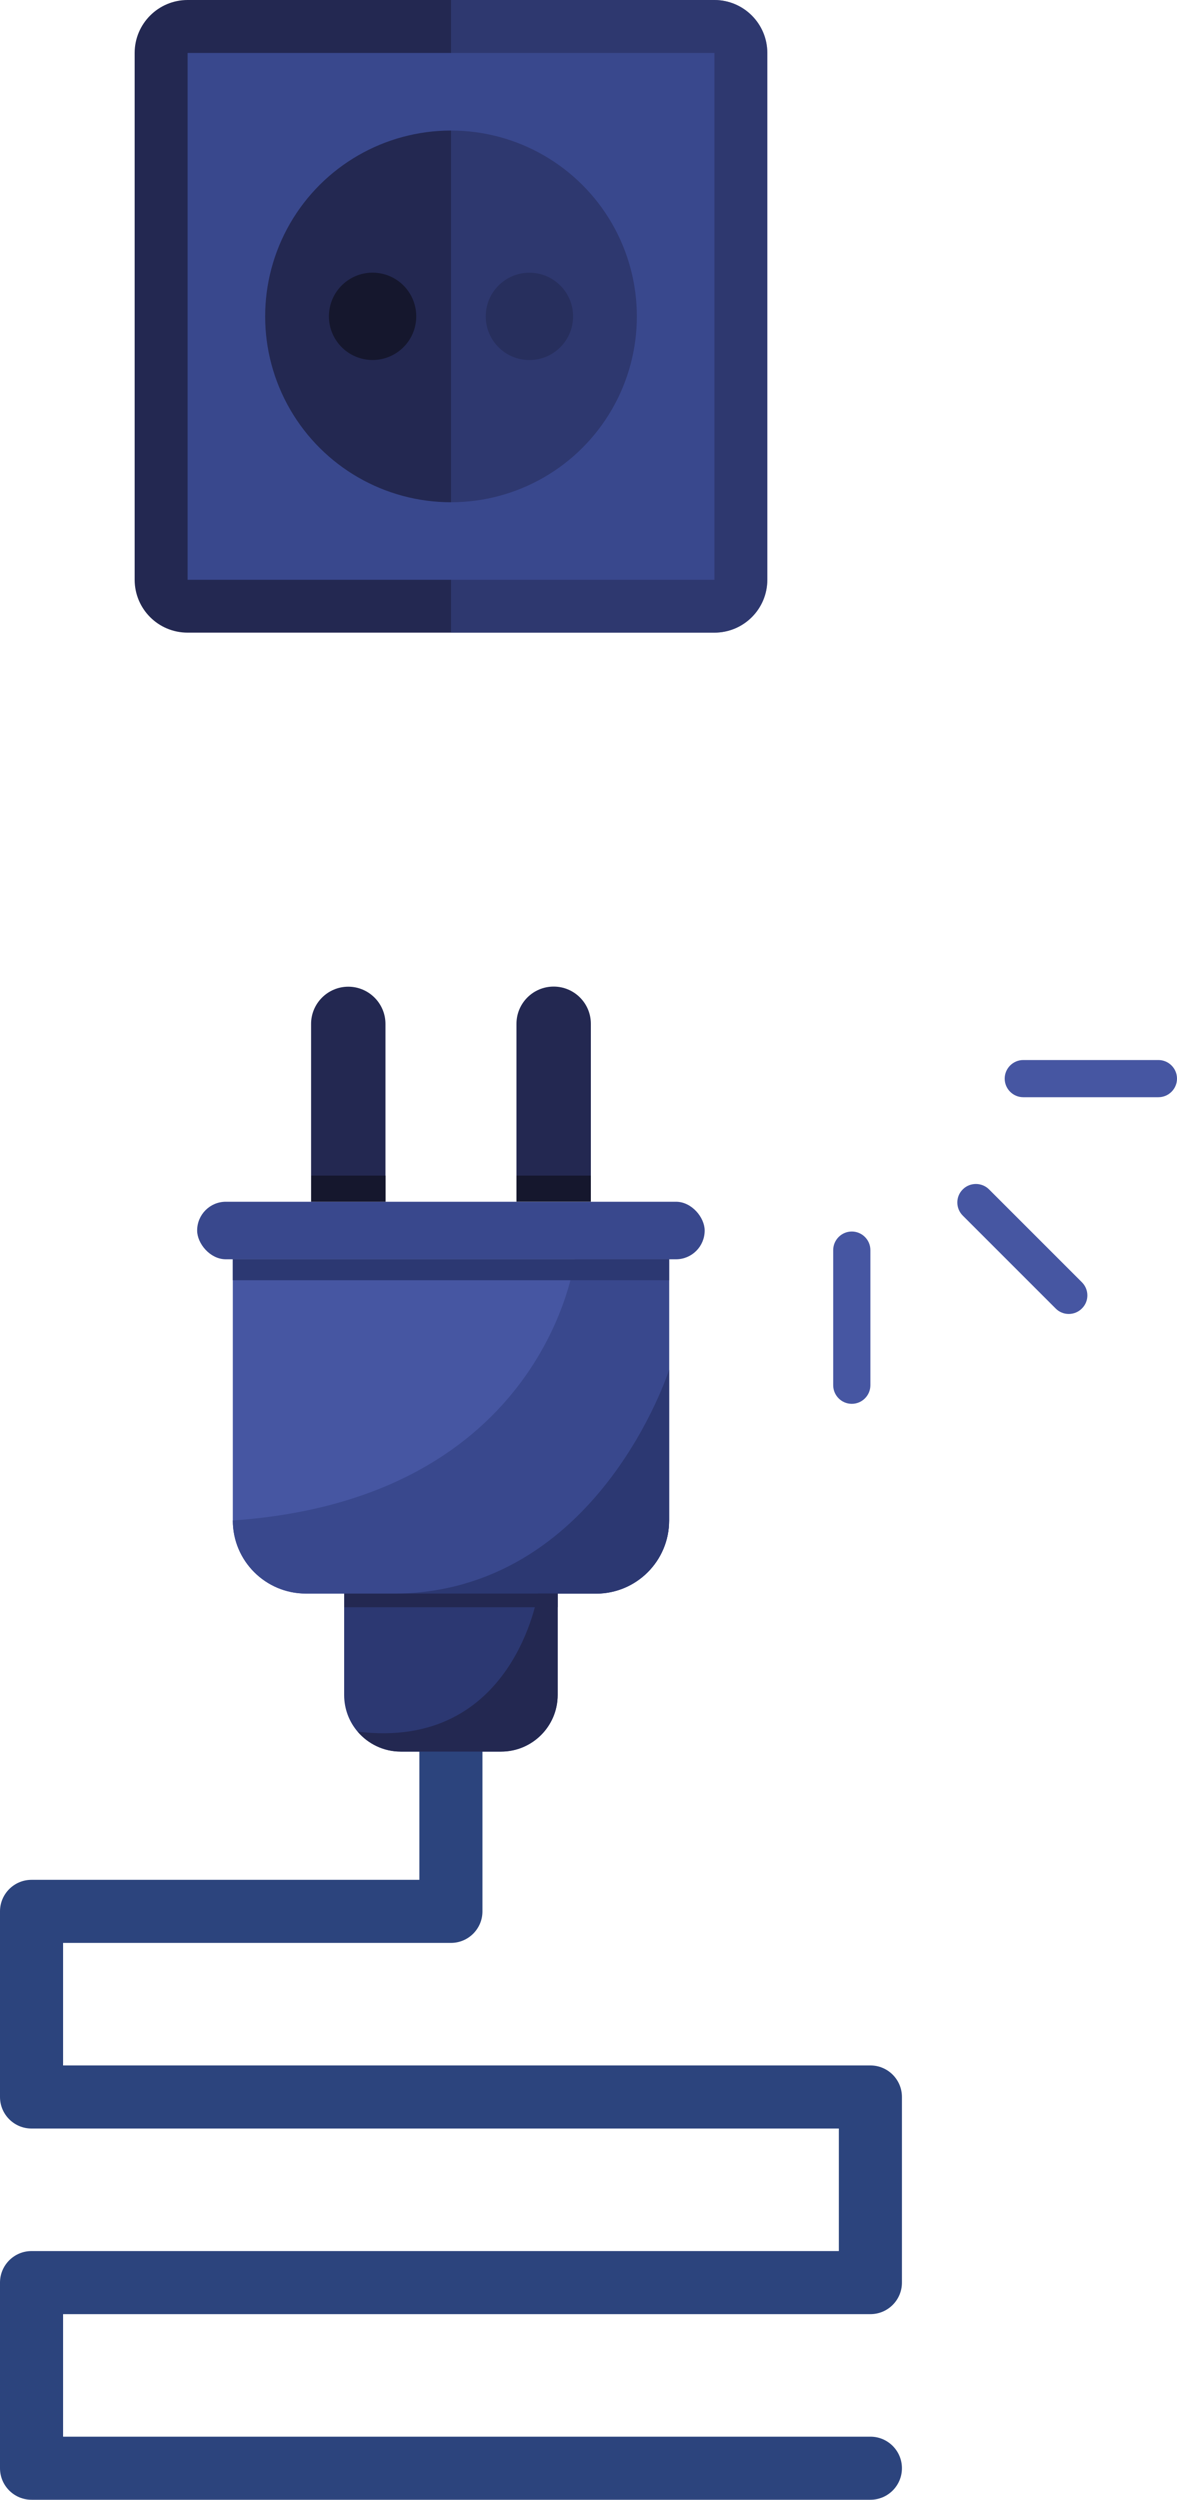 <svg xmlns="http://www.w3.org/2000/svg" viewBox="0 0 100 212.38"><defs><style>
      .cls-1 {
        fill: #15172d;
      }

      .cls-2 {
        isolation: isolate;
      }

      .cls-3 {
        fill: #2c447d;
      }

      .cls-4 {
        fill: #232851;
      }

      .cls-5 {
        fill: #4656a2;
      }

      .cls-6 {
        mix-blend-mode: multiply;
        opacity: .5;
      }

      .cls-7 {
        fill: #39488d;
      }

      .cls-8 {
        fill: #2c3872;
      }
    </style></defs><g class="cls-2"><g id="_&#xEB;&#xEE;&#xE9;_1" data-name="&#x2018;&#xEB;&#xEE;&#xE9;_1"><g><g><path class="cls-3" d="m73.95,196.61c1.48,0,2.68-1.2,2.68-2.68v-15.77c0-1.48-1.2-2.68-2.68-2.68H5.36v-10.41h32.95c1.48,0,2.68-1.2,2.68-2.68v-15.59c0-1.48-1.2-2.68-2.68-2.68s-2.68,1.2-2.68,2.68v12.91H2.68c-1.48,0-2.68,1.2-2.68,2.68v15.77c0,1.48,1.2,2.68,2.68,2.68h68.59v10.41H2.68c-1.48,0-2.68,1.2-2.68,2.68v15.77c0,1.48,1.2,2.68,2.68,2.68h71.27c1.48,0,2.68-1.2,2.68-2.68s-1.2-2.68-2.68-2.68H5.36v-10.41h68.59Z"></path><g><g><path class="cls-8" d="m47.38,132.89v11.12c0,2.65-2.15,4.81-4.81,4.81h-8.52c-1.46,0-2.78-.66-3.66-1.69h0c-.72-.84-1.15-1.93-1.15-3.12v-11.12h18.13Z"></path><g><g><path class="cls-5" d="m56.85,106.98v22.2c0,3.43-2.78,6.21-6.21,6.21h-24.65c-3.43,0-6.21-2.78-6.21-6.21v-22.2h37.07Z"></path><rect class="cls-7" x="16.76" y="102.09" width="43.12" height="4.89" rx="2.44" ry="2.44" transform="translate(76.63 209.08) rotate(180)"></rect></g><path class="cls-4" d="m29.59,83.83h0c1.74,0,3.16,1.42,3.16,3.16v15.11h-6.32v-15.11c0-1.74,1.42-3.16,3.16-3.16Z"></path><path class="cls-4" d="m50.2,102.09h-6.32v-15.11c0-1.74,1.41-3.16,3.16-3.16h0c1.74,0,3.16,1.41,3.16,3.16v15.11Z"></path></g><path class="cls-7" d="m56.85,106.98v22.2c0,3.43-2.78,6.21-6.21,6.21h-24.65c-3.43,0-6.21-2.78-6.21-6.21,26.62-1.85,29.06-22.2,29.06-22.2h8.01Z"></path><rect class="cls-8" x="19.78" y="106.98" width="37.07" height="1.79"></rect><path class="cls-8" d="m56.85,116.37v12.82c0,3.43-2.78,6.21-6.21,6.21h-17.31c17.48,0,23.52-19.03,23.52-19.03Z"></path><rect class="cls-4" x="29.25" y="135.39" width="18.13" height="1.16"></rect><rect class="cls-1" x="26.44" y="99.88" width="6.32" height="2.21"></rect><rect class="cls-1" x="43.88" y="99.88" width="6.32" height="2.21"></rect><path class="cls-4" d="m47.38,135.39v8.61c0,2.65-2.15,4.81-4.81,4.81h-8.52c-1.46,0-2.78-.66-3.66-1.69h0c13.28,1.63,15.31-11.73,15.31-11.73h1.67Z"></path></g><g><path class="cls-5" d="m86.94,90.06h11.48c.87,0,1.58.71,1.58,1.58s-.71,1.58-1.58,1.58h-11.48c-.87,0-1.58-.71-1.58-1.58s.71-1.58,1.58-1.58Z"></path><path class="cls-5" d="m72.37,104.63c.87,0,1.58.71,1.58,1.58v11.48c0,.87-.71,1.58-1.58,1.58s-1.58-.71-1.58-1.58v-11.48c0-.87.71-1.58,1.58-1.58Z"></path><path class="cls-5" d="m82.91,100.59c.4,0,.81.15,1.12.46l7.89,7.89c.62.62.62,1.62,0,2.23-.62.62-1.62.62-2.23,0l-7.89-7.89c-.62-.62-.62-1.62,0-2.23.31-.31.71-.46,1.12-.46Z"></path></g></g></g><g><path class="cls-4" d="m60.69,0H15.94c-2.49,0-4.5,2.02-4.5,4.5v44.75c0,2.49,2.01,4.5,4.5,4.5h44.75c2.49,0,4.5-2.01,4.5-4.5V4.5c0-2.48-2.01-4.5-4.5-4.5Zm-4.5,44.75H20.44V9h35.75v35.75Z"></path><rect class="cls-7" x="15.94" y="4.5" width="44.76" height="44.76"></rect><circle class="cls-4" cx="38.32" cy="26.88" r="15.79" transform="translate(-8.15 21.26) rotate(-28.15)"></circle><circle class="cls-1" cx="31.66" cy="26.88" r="3.71" transform="translate(.05 53.82) rotate(-80.78)"></circle><circle class="cls-1" cx="44.98" cy="26.88" r="3.71"></circle><g class="cls-6"><path class="cls-7" d="m65.2,4.5v44.75c0,2.49-2.01,4.5-4.5,4.5h-22.38V0h22.38c2.49,0,4.5,2.02,4.5,4.5Z"></path></g></g></g></g></g></svg>